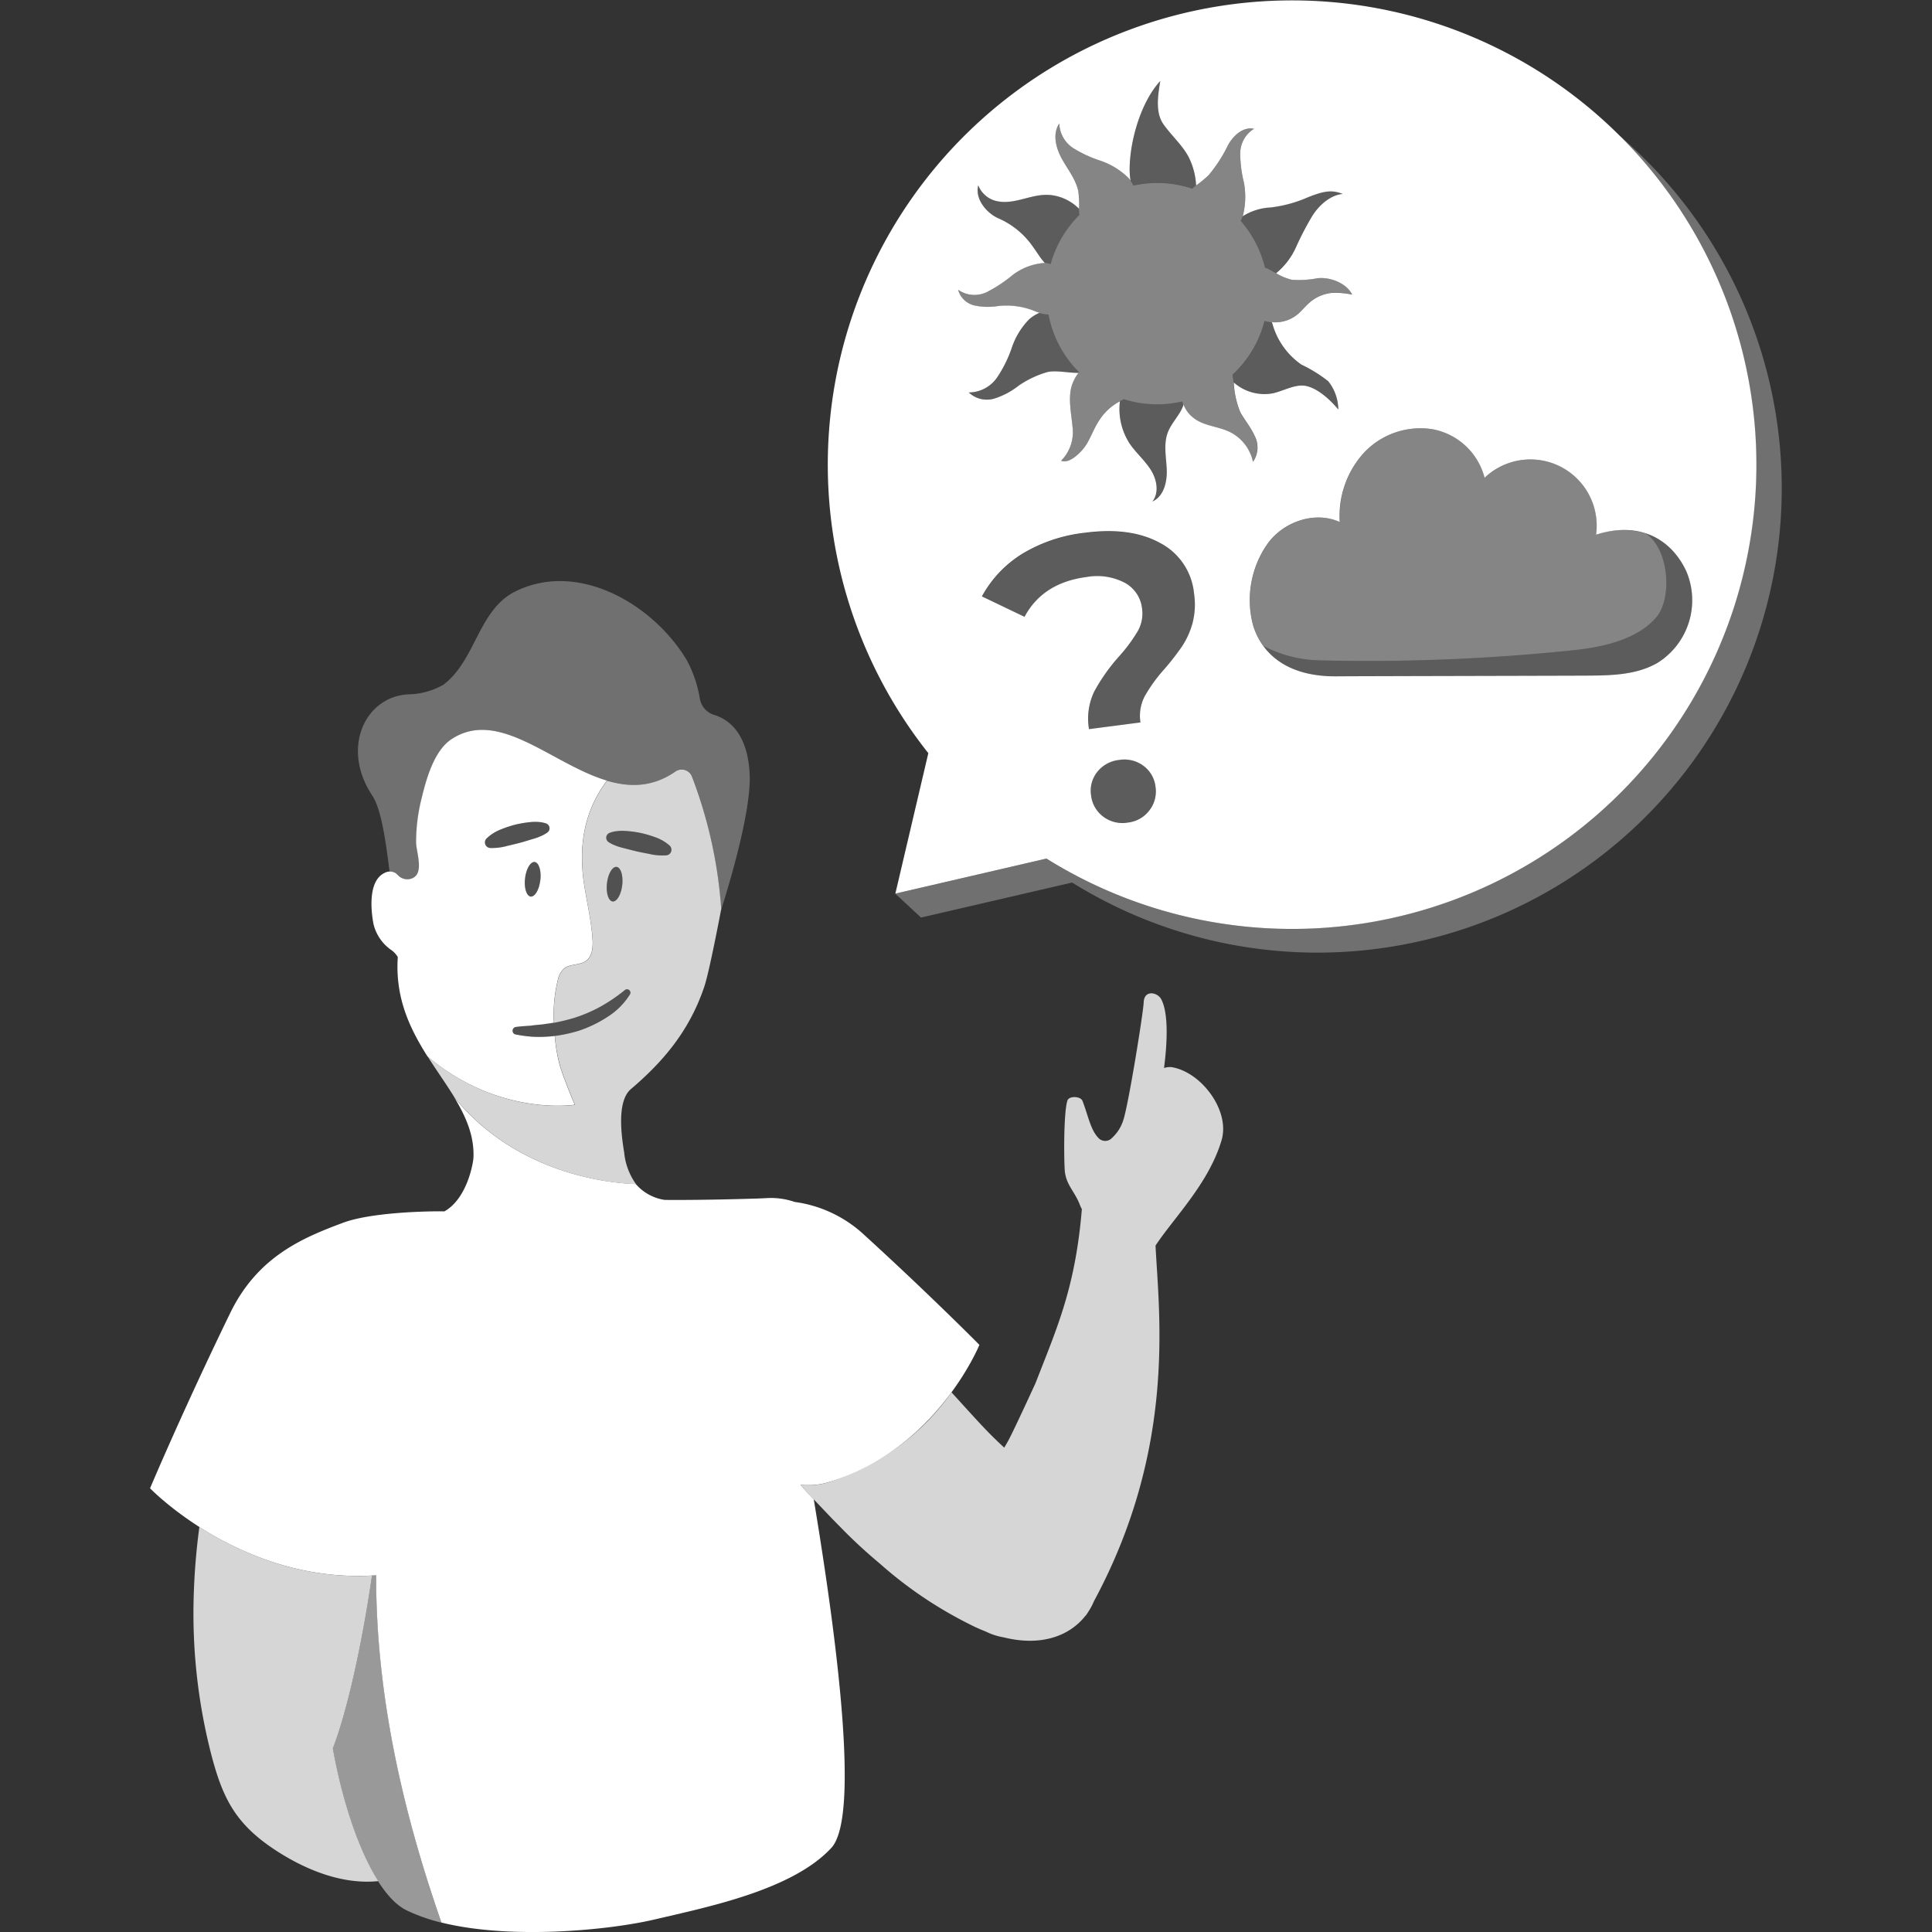 <svg viewBox="0 0 300 300" xmlns="http://www.w3.org/2000/svg"><rect x="0" y="0" width="300" height="300" fill="#333333" stroke="none"/><g fill="#fff"><path d="m 270.78 88.61 a 72.09 72.09 0 0 1 -108.3 44.72 l -23.46 5.44 4 3.71 23.46 -5.44 a 72.1 72.1 0 0 0 85.14 -115.85 72.04 72.04 0 0 1 19.16 67.42 z" opacity=".3"/><path d="m 176.01 28.8 a 17.18 17.18 0 0 1 9.14 .48 7.08 7.08 0 0 1 .59 -.5 11.11 11.11 0 0 0 -1.15 -4.4 c -1.03 -1.92 -2.66 -3.31 -3.91 -5.08 s -.92 -4.32 -.5 -6.74 c -2.83 3.06 -4.6 8.71 -4.75 13.21 a 11.56 11.56 0 0 0 .13 2.27 5.48 5.48 0 0 1 .45 .76 z" opacity=".2"/><path d="m 60.49 135.36 a 1.42 1.42 0 0 1 .96 .21 6.24 6.24 0 0 1 .52 .48 2.01 2.01 0 0 0 1.91 .4 c 2.14 -.68 .77 -4.04 .76 -5.71 a 27.74 27.74 0 0 1 .84 -6.7 c .72 -2.94 1.9 -7.4 4.6 -9.21 7.36 -4.95 15.65 3.85 24.2 6.39 3.53 1.05 7.1 1.04 10.66 -1.46 a 1.71 1.71 0 0 1 2.55 .9 71.14 71.14 0 0 1 4.48 20.48 s -.03 .17 -.09 .45 c 1.05 -3.27 4.79 -15.37 4.53 -21.32 -.29 -6.53 -3.37 -8.6 -5.49 -9.25 a 3.21 3.21 0 0 1 -2.25 -2.54 19.2 19.2 0 0 0 -2.01 -5.94 c -5.29 -8.87 -17.16 -15.65 -26.91 -10.56 -5.51 2.97 -5.94 10.6 -10.89 14.34 a 11.27 11.27 0 0 1 -5.28 1.49 c -6.83 .22 -10.72 8.29 -5.77 15.73 1.35 2.05 2.04 6.64 2.68 11.82 z" opacity=".3"/><path d="m 107.48 120.67 a 1.71 1.71 0 0 0 -2.55 -.9 c -3.57 2.5 -7.14 2.5 -10.66 1.46 -2.52 3.35 -4.8 8.42 -3.51 16.39 .45 2.77 1.08 5.51 1.27 8.3 .08 1.22 -.06 2.63 -1.06 3.33 -.98 .68 -2.43 .4 -3.36 1.15 a 3.33 3.33 0 0 0 -.96 1.73 22.84 22.84 0 0 0 -.63 6.69 30.93 30.93 0 0 0 3.15 -.77 22.79 22.79 0 0 0 4.12 -1.77 26.59 26.59 0 0 0 3.7 -2.52 l .05 -.04 a .53 .53 0 0 1 .79 .67 11.06 11.06 0 0 1 -3.53 3.53 19.14 19.14 0 0 1 -4.48 2.15 23.2 23.2 0 0 1 -3.66 .79 26.35 26.35 0 0 0 .75 4.41 c .6 2.16 2.37 6.29 2.37 6.29 s -11.72 1.92 -22.85 -7.5 c .01 .03 .03 .05 .04 .08 1.38 2.18 2.85 4.22 4.1 6.27 9.02 11.07 22.18 13.25 28.19 13.46 a 10.09 10.09 0 0 1 -1.84 -4.93 c -.4 -2.44 -1.21 -7.91 1.05 -9.83 4.92 -4.19 9.05 -8.95 11.39 -15.89 .83 -2.48 2.63 -12.07 2.63 -12.07 a 71.14 71.14 0 0 0 -4.51 -20.48 z m -10.86 16.76 c -.17 1.48 -.84 2.62 -1.49 2.55 s -1.05 -1.34 -.88 -2.82 .84 -2.62 1.49 -2.55 1.05 1.34 .88 2.82 z m 7.41 -4.89 a .88 .88 0 0 1 -.57 .28 h -.02 a 8.92 8.92 0 0 1 -2.34 -.16 c -.74 -.16 -1.48 -.28 -2.21 -.45 s -1.46 -.37 -2.19 -.55 a 8.35 8.35 0 0 1 -1.1 -.35 5.46 5.46 0 0 1 -1.09 -.54 l -.01 -.01 a .81 .81 0 0 1 .15 -1.43 4.65 4.65 0 0 1 1.24 -.28 6.75 6.75 0 0 1 1.22 -.02 16.64 16.64 0 0 1 2.41 .32 18.32 18.32 0 0 1 2.33 .69 6.66 6.66 0 0 1 2.13 1.26 .88 .88 0 0 1 .05 1.24 z" opacity=".8"/><path d="m 86.14 160.86 c -.4 .05 -.8 .09 -1.2 .11 a 17.96 17.96 0 0 1 -2.46 0 22.19 22.19 0 0 1 -2.42 -.34 .59 .59 0 0 1 .03 -1.16 l .06 -.01 c .78 -.11 1.55 -.14 2.32 -.2 .76 -.13 1.53 -.13 2.27 -.27 .43 -.05 .85 -.12 1.26 -.19 a 22.84 22.84 0 0 1 .63 -6.69 3.33 3.33 0 0 1 .96 -1.73 c .93 -.75 2.38 -.47 3.36 -1.15 1 -.7 1.14 -2.11 1.06 -3.33 -.18 -2.8 -.82 -5.54 -1.27 -8.3 -1.29 -7.97 1 -13.04 3.51 -16.39 -8.54 -2.54 -16.84 -11.34 -24.2 -6.39 -2.7 1.82 -3.89 6.27 -4.6 9.21 a 27.74 27.74 0 0 0 -.84 6.7 c .01 1.67 1.38 5.03 -.76 5.71 a 2.01 2.01 0 0 1 -1.91 -.4 6.24 6.24 0 0 0 -.52 -.48 1.77 1.77 0 0 0 -1.77 .02 c -2.47 1.25 -2.08 5.68 -1.65 7.92 a 6.85 6.85 0 0 0 2.79 4.04 3.68 3.68 0 0 1 .98 1.07 c -.44 6.4 1.93 11.21 4.66 15.51 -.01 -.03 -.03 -.05 -.04 -.08 11.13 9.41 22.85 7.5 22.85 7.5 s -1.77 -4.13 -2.37 -6.29 a 26.35 26.35 0 0 1 -.73 -4.39 z m -2.24 -24.19 c -.17 1.48 -.84 2.62 -1.49 2.55 s -1.05 -1.34 -.88 -2.82 .84 -2.62 1.49 -2.55 1.06 1.34 .89 2.82 z m -7.75 -4.99 h -.01 a .87 .87 0 0 1 -.58 -1.49 6.65 6.65 0 0 1 2.07 -1.34 18.29 18.29 0 0 1 2.3 -.78 16.52 16.52 0 0 1 2.39 -.41 6.72 6.72 0 0 1 1.22 -.03 4.67 4.67 0 0 1 1.25 .23 .81 .81 0 0 1 .5 1.02 .8 .8 0 0 1 -.29 .39 l -.01 .01 a 5.46 5.46 0 0 1 -1.07 .58 8.47 8.47 0 0 1 -1.08 .39 c -.73 .21 -1.44 .45 -2.17 .64 s -1.46 .35 -2.19 .54 a 8.99 8.99 0 0 1 -2.33 .25 z"/><path d="m 83.91 136.67 c -.17 1.48 -.84 2.62 -1.49 2.55 s -1.05 -1.34 -.88 -2.82 .84 -2.62 1.49 -2.55 1.05 1.34 .88 2.82" opacity=".15"/><path d="m 96.62 137.43 c -.17 1.48 -.84 2.62 -1.49 2.55 s -1.05 -1.34 -.88 -2.82 .84 -2.62 1.49 -2.55 1.05 1.34 .88 2.82" opacity=".15"/><path d="m 94.66 129.34 a 4.65 4.65 0 0 1 1.24 -.28 6.84 6.84 0 0 1 1.22 -.02 16.66 16.66 0 0 1 2.41 .32 18.32 18.32 0 0 1 2.33 .69 6.64 6.64 0 0 1 2.13 1.26 .88 .88 0 0 1 -.52 1.52 h -.02 a 8.92 8.92 0 0 1 -2.34 -.16 c -.74 -.16 -1.48 -.28 -2.21 -.45 s -1.46 -.37 -2.19 -.55 a 8.35 8.35 0 0 1 -1.1 -.35 5.46 5.46 0 0 1 -1.09 -.54 l -.01 -.01 a .81 .81 0 0 1 .15 -1.43" opacity=".15"/><path d="m 84.99 129.29 a 5.5 5.5 0 0 1 -1.07 .58 8.47 8.47 0 0 1 -1.08 .39 c -.73 .21 -1.44 .45 -2.17 .64 s -1.46 .35 -2.19 .54 a 8.99 8.99 0 0 1 -2.33 .25 h -.01 a .87 .87 0 0 1 -.58 -1.49 6.65 6.65 0 0 1 2.07 -1.34 18.13 18.13 0 0 1 2.3 -.78 16.52 16.52 0 0 1 2.39 -.41 6.72 6.72 0 0 1 1.22 -.03 4.67 4.67 0 0 1 1.25 .23 .81 .81 0 0 1 .5 1.02 .8 .8 0 0 1 -.29 .39 z" opacity=".15"/><path d="m 97.82 154.38 a 11.06 11.06 0 0 1 -3.53 3.53 19.14 19.14 0 0 1 -4.48 2.15 21.9 21.9 0 0 1 -4.86 .9 17.96 17.96 0 0 1 -2.46 0 22.43 22.43 0 0 1 -2.42 -.34 .59 .59 0 0 1 .03 -1.16 l .06 -.01 c .78 -.11 1.55 -.14 2.32 -.2 .76 -.13 1.53 -.13 2.27 -.27 a 26.76 26.76 0 0 0 4.41 -.96 22.79 22.79 0 0 0 4.12 -1.77 26.59 26.59 0 0 0 3.7 -2.52 l .05 -.04 a .53 .53 0 0 1 .79 .67 z" opacity=".15"/><path d="m 58.42 244.62 c -.22 .01 -.45 .03 -.67 .04 -1.5 10.51 -3.86 21.19 -6.08 26.82 1.88 10.57 6.13 22.55 11.48 25.16 a 27.29 27.29 0 0 0 5.39 1.9 c -4.33 -12.53 -10.17 -32.18 -10.12 -53.92 z" opacity=".5"/><path d="m 51.68 271.48 c 2.21 -5.62 4.57 -16.31 6.08 -26.82 -11.32 .61 -20.7 -3.65 -26.8 -7.56 a 102.69 102.69 0 0 0 -.9 11.48 87.84 87.84 0 0 0 2.48 22.8 c .35 1.43 .71 2.75 1.1 3.96 1.67 5.21 3.96 8.65 9.5 12.19 4.65 2.97 10.19 5.12 15.59 4.57 -3.23 -5.07 -5.73 -13.19 -7.05 -20.62 z" opacity=".8"/><path d="m 181.89 165.7 a 3.01 3.01 0 0 0 -1.14 .14 c .54 -4.14 .68 -8.6 -.44 -10.69 -.59 -1.09 -2.66 -1.5 -2.72 .52 -.04 1.45 -2.36 15.87 -3.16 18.25 a 6.29 6.29 0 0 1 -1.74 2.76 1.44 1.44 0 0 1 -2.23 -.1 c -1.15 -1.21 -1.62 -3.78 -2.38 -5.65 -.3 -.73 -2.09 -.79 -2.33 -.04 -.59 1.8 -.55 8.78 -.42 10.78 .16 2.33 1.56 3.27 2.4 5.54 a 4.52 4.52 0 0 0 .26 .54 c -.95 11.5 -3.53 17.68 -6.6 25.5 l -.62 1.58 s -3.35 7.31 -4.23 8.92 c -.2 .35 -.4 .7 -.6 1.04 -.43 -.4 -.86 -.79 -1.27 -1.2 -1.32 -1.26 -2.55 -2.6 -3.78 -3.94 l -3.14 -3.45 a 37.11 37.11 0 0 1 -19.15 13.98 10.71 10.71 0 0 1 -4.31 .38 c .44 .51 .89 1.01 1.32 1.48 1.62 1.68 3.11 3.3 4.83 5.03 a 78.88 78.88 0 0 0 6.13 5.68 63.88 63.88 0 0 0 13.76 9.35 27.62 27.62 0 0 0 2.73 1.24 10.12 10.12 0 0 0 2.8 .91 c 5.75 1.43 10.17 -.18 12.65 -3.31 a 2.26 2.26 0 0 0 .36 -.47 v -.01 a 10.06 10.06 0 0 0 1.01 -1.85 c 12.84 -23.83 10.07 -44.61 9.55 -55.2 2.85 -4.32 8.22 -9.6 10.23 -16.27 1.45 -4.68 -3.17 -10.73 -7.77 -11.44 z" opacity=".8"/><path d="m 124.92 230.6 c .13 .01 .25 .01 .38 .01 a 10.77 10.77 0 0 0 3.3 -.44 c 16.83 -4.99 23.48 -21.34 23.48 -21.34 s -7.69 -7.78 -17.9 -17.09 a 19.67 19.67 0 0 0 -10.77 -5.1 11.35 11.35 0 0 0 -4.5 -.59 l -1.56 .07 v -.01 c -3 .11 -9.94 .26 -14.14 .21 a 7.35 7.35 0 0 1 -4.48 -2.46 c -6.02 -.21 -19.18 -2.39 -28.19 -13.46 1.79 2.96 3.11 5.93 2.98 9.33 -.03 .85 -.98 6.41 -4.53 8.38 -.04 -.05 -10.74 -.11 -15.75 1.77 -6.13 2.3 -13.19 5.16 -17.49 14 -7.31 15.03 -12.45 27.22 -12.45 27.22 s 14.41 14.97 35.11 13.51 c -.06 21.74 5.79 41.39 10.13 53.92 10.98 2.73 26.31 1.13 33.13 -.48 8.15 -1.92 21.36 -4.55 27.42 -11.11 4.26 -4.61 1.28 -29.99 -2.73 -54.13 -.25 -.26 -.49 -.52 -.75 -.78 -.44 -.47 -.88 -.97 -1.32 -1.48 .21 .04 .42 .04 .63 .05 z"/><path d="m 251.62 21.19 a 72.09 72.09 0 0 0 -107.47 95.76 l -5.12 21.81 23.46 -5.44 a 72.09 72.09 0 0 0 89.13 -112.14 z m -73.16 104.66 a 4.85 4.85 0 0 1 -3.37 1.88 4.93 4.93 0 0 1 -3.8 -.94 4.78 4.78 0 0 1 -1.87 -3.3 4.68 4.68 0 0 1 .97 -3.64 5 5 0 0 1 3.44 -1.85 4.92 4.92 0 0 1 3.73 .92 4.68 4.68 0 0 1 1.87 3.28 4.78 4.78 0 0 1 -.97 3.65 z m 6.7 -29.04 a 12.59 12.59 0 0 1 -1.62 3.57 40.78 40.78 0 0 1 -2.74 3.52 24.35 24.35 0 0 0 -3.06 4.23 6.61 6.61 0 0 0 -.65 4.05 l -7.99 1.04 a 9.76 9.76 0 0 1 .81 -5.83 28.79 28.79 0 0 1 3.86 -5.46 25.08 25.08 0 0 0 2.91 -3.93 5.55 5.55 0 0 0 .66 -3.51 5.18 5.18 0 0 0 -2.69 -4 9.27 9.27 0 0 0 -5.94 -.89 q -6.79 .89 -9.62 6.18 l -6.62 -3.17 a 17.81 17.81 0 0 1 6.24 -6.6 23.95 23.95 0 0 1 9.8 -3.29 q 7.04 -.92 11.62 1.59 a 9.9 9.9 0 0 1 5.28 7.85 11.38 11.38 0 0 1 -.25 4.65 z m 5.75 -29.76 c -1.82 -.87 -4.04 -.91 -5.61 -2.18 a 4.7 4.7 0 0 1 -1.53 -2.06 c -.02 .08 -.03 .16 -.06 .23 -.56 1.49 -1.82 2.63 -2.38 4.12 -.68 1.81 -.24 3.81 -.16 5.74 s -.46 4.18 -2.22 4.97 c 1.07 -1.37 .69 -3.41 -.24 -4.89 s -2.28 -2.63 -3.27 -4.06 a 9.9 9.9 0 0 1 -1.54 -6.61 8.53 8.53 0 0 0 -3.23 2.98 c -.75 1.11 -1.32 2.7 -2.04 3.82 -.61 .95 -2.52 3.01 -3.86 2.43 a 6.29 6.29 0 0 0 1.77 -5.28 c -.18 -1.95 -.69 -4.37 -.15 -6.26 a 6.54 6.54 0 0 1 1.08 -2.1 c -1.66 .01 -3.59 -.45 -4.89 -.11 a 15.47 15.47 0 0 0 -4.37 2.07 11.87 11.87 0 0 1 -3.78 2.02 4.08 4.08 0 0 1 -4 -.94 5.37 5.37 0 0 0 4.41 -2.34 19.6 19.6 0 0 0 2.29 -4.65 11.48 11.48 0 0 1 2.7 -4.39 5.93 5.93 0 0 1 1.59 -.99 c -.16 -.05 -.31 -.1 -.47 -.15 a 11.72 11.72 0 0 0 -5.89 -.91 10.01 10.01 0 0 1 -3.72 -.07 3.42 3.42 0 0 1 -2.56 -2.44 4.42 4.42 0 0 0 4.51 .33 21.85 21.85 0 0 0 3.96 -2.63 9.21 9.21 0 0 1 4.95 -1.87 h .04 c -.01 -.01 -.02 -.02 -.02 -.02 -.68 -.74 -1.18 -1.62 -1.78 -2.43 a 12.66 12.66 0 0 0 -5.32 -4.44 c -1.88 -.79 -3.77 -3.01 -3.22 -5.17 a 4.01 4.01 0 0 0 2.83 2.45 c 3.09 .69 5.79 -1.48 8.98 -.85 a 7.33 7.33 0 0 1 3.83 2.04 14.55 14.55 0 0 0 -.1 -2.71 c -.39 -1.87 -1.66 -3.41 -2.58 -5.09 s -1.45 -3.85 -.38 -5.43 a 4.76 4.76 0 0 0 2.23 3.86 19.28 19.28 0 0 0 4.21 1.93 11.45 11.45 0 0 1 4.37 2.73 c .1 .12 .17 .23 .26 .35 a 11.56 11.56 0 0 1 -.13 -2.27 c .15 -4.5 1.92 -10.15 4.75 -13.21 -.41 2.42 -.76 4.96 .5 6.74 s 2.88 3.16 3.91 5.08 a 11.11 11.11 0 0 1 1.15 4.4 16.85 16.85 0 0 0 1.91 -1.55 22.16 22.16 0 0 0 3.04 -4.69 c .82 -1.5 2.36 -2.91 4.04 -2.55 a 4.51 4.51 0 0 0 -2.14 3.83 19.49 19.49 0 0 0 .58 4.55 11.88 11.88 0 0 1 -.19 5.2 8.8 8.8 0 0 1 4.28 -1.36 20.13 20.13 0 0 0 5.85 -1.59 c 2.41 -.95 3.69 -1.21 5.4 -.51 -1.89 .13 -3.69 1.76 -4.7 3.36 a 46.01 46.01 0 0 0 -2.53 4.84 11.05 11.05 0 0 1 -3.11 4.1 8.65 8.65 0 0 0 2.37 1.01 14.58 14.58 0 0 0 4 -.22 c 1.93 -.24 4.53 .7 5.44 2.54 a 12.37 12.37 0 0 0 -3.04 -.28 6.13 6.13 0 0 0 -3.25 1.24 c -.73 .56 -1.31 1.28 -1.98 1.91 a 5.5 5.5 0 0 1 -4.21 1.41 c .02 .06 .05 .12 .07 .17 a 11.42 11.42 0 0 0 4.53 6.42 21.89 21.89 0 0 1 4.16 2.58 7.17 7.17 0 0 1 1.56 4.39 c -1.16 -1.41 -3.01 -3.15 -4.83 -3.62 -1.79 -.47 -3.74 .81 -5.49 1.13 a 7.22 7.22 0 0 1 -5.91 -1.71 13.7 13.7 0 0 0 1.01 4.61 c .69 1.25 1.64 2.35 2.22 3.66 a 3.88 3.88 0 0 1 -.25 4.05 6.73 6.73 0 0 0 -3.65 -4.66 z m 66.31 35.97 c -3.26 1.82 -7.17 1.87 -10.89 1.89 -7.68 .03 -34.98 .08 -38.76 .11 -8.89 .08 -12 -4.66 -12.98 -7.88 a 15.2 15.2 0 0 1 2.12 -12.54 c 2.42 -3.55 7.42 -5.33 11.33 -3.54 a 14.56 14.56 0 0 1 3.76 -10.76 12.03 12.03 0 0 1 10.64 -3.65 10.27 10.27 0 0 1 8.09 7.55 10.29 10.29 0 0 1 17.31 8.83 c 6.64 -2.15 11.65 .62 13.99 5.63 a 11.47 11.47 0 0 1 -4.6 14.36 z"/><path d="m 168.72 89.62 a 9.27 9.27 0 0 1 5.94 .89 5.18 5.18 0 0 1 2.69 4 5.55 5.55 0 0 1 -.66 3.51 25.08 25.08 0 0 1 -2.91 3.93 28.79 28.79 0 0 0 -3.86 5.46 9.76 9.76 0 0 0 -.81 5.83 l 7.99 -1.04 a 6.61 6.61 0 0 1 .65 -4.05 24.35 24.35 0 0 1 3.06 -4.23 40.98 40.98 0 0 0 2.74 -3.52 12.59 12.59 0 0 0 1.62 -3.57 11.38 11.38 0 0 0 .26 -4.64 9.9 9.9 0 0 0 -5.28 -7.85 q -4.58 -2.5 -11.62 -1.59 a 23.95 23.95 0 0 0 -9.8 3.29 17.81 17.81 0 0 0 -6.24 6.6 l 6.62 3.17 q 2.82 -5.31 9.61 -6.19 z" opacity=".2"/><path d="m 173.82 117.98 a 5 5 0 0 0 -3.44 1.85 4.68 4.68 0 0 0 -.97 3.64 4.78 4.78 0 0 0 1.87 3.3 4.93 4.93 0 0 0 3.8 .94 4.85 4.85 0 0 0 3.37 -1.88 4.78 4.78 0 0 0 .96 -3.67 4.68 4.68 0 0 0 -1.87 -3.28 4.92 4.92 0 0 0 -3.72 -.9 z" opacity=".2"/><path d="m 192.9 33.76 a 4.5 4.5 0 0 1 -.25 .51 17.13 17.13 0 0 1 3.77 7.26 15.34 15.34 0 0 1 1.74 .87 11.05 11.05 0 0 0 3.11 -4.1 46.01 46.01 0 0 1 2.53 -4.84 c 1.01 -1.6 2.81 -3.23 4.7 -3.36 -1.72 -.69 -3 -.44 -5.4 .51 a 20.13 20.13 0 0 1 -5.85 1.59 8.8 8.8 0 0 0 -4.28 1.36 c -.02 .07 -.04 .14 -.07 .2 z" opacity=".2"/><path d="m 202.08 56.61 a 11.42 11.42 0 0 1 -4.53 -6.42 c -.02 -.06 -.05 -.12 -.07 -.17 a 5.86 5.86 0 0 1 -1.11 -.19 17.17 17.17 0 0 1 -4.99 8.37 c .09 .37 .13 .76 .18 1.12 l .01 .06 a 7.22 7.22 0 0 0 5.91 1.71 c 1.75 -.32 3.71 -1.59 5.49 -1.13 1.82 .48 3.67 2.22 4.83 3.62 a 7.17 7.17 0 0 0 -1.56 -4.39 21.89 21.89 0 0 0 -4.16 -2.58 z" opacity=".2"/><path d="m 183.62 62.32 a 17.19 17.19 0 0 1 -9.09 -.35 c -.17 .09 -.36 .18 -.57 .3 l -.05 .03 a 9.9 9.9 0 0 0 1.54 6.61 c .98 1.44 2.35 2.59 3.27 4.06 s 1.31 3.52 .24 4.89 c 1.76 -.79 2.3 -3.04 2.22 -4.97 s -.52 -3.93 .16 -5.74 c .56 -1.49 1.82 -2.63 2.38 -4.12 .03 -.08 .04 -.16 .06 -.23 a 3.9 3.9 0 0 1 -.16 -.48 z" opacity=".2"/><path d="m 167.47 57.9 c .04 -.05 .07 -.1 .11 -.15 a 17.14 17.14 0 0 1 -4.74 -8.94 5.06 5.06 0 0 1 -1.41 -.24 5.93 5.93 0 0 0 -1.59 .99 11.48 11.48 0 0 0 -2.7 4.39 19.6 19.6 0 0 1 -2.29 4.65 5.37 5.37 0 0 1 -4.41 2.34 4.08 4.08 0 0 0 4 .94 11.87 11.87 0 0 0 3.78 -2.02 15.47 15.47 0 0 1 4.37 -2.07 c 1.29 -.34 3.21 .13 4.88 .11 z" opacity=".2"/><path d="m 155.12 33.93 a 12.66 12.66 0 0 1 5.32 4.44 c .6 .8 1.11 1.69 1.78 2.43 .01 .01 .02 .02 .02 .02 a 3.46 3.46 0 0 1 .9 .18 17.18 17.18 0 0 1 4.46 -7.62 7.23 7.23 0 0 1 -.07 -.98 7.33 7.33 0 0 0 -3.83 -2.04 c -3.19 -.63 -5.9 1.53 -8.98 .85 a 4.01 4.01 0 0 1 -2.83 -2.45 c -.55 2.16 1.35 4.37 3.23 5.17 z" opacity=".2"/><path d="m 204.53 43.2 a 14.58 14.58 0 0 1 -4 .22 c -1.4 -.28 -2.72 -1.33 -4.11 -1.88 a 17.13 17.13 0 0 0 -3.77 -7.26 4.34 4.34 0 0 0 .25 -.51 11.47 11.47 0 0 0 .26 -5.39 19.49 19.49 0 0 1 -.58 -4.55 4.51 4.51 0 0 1 2.14 -3.83 c -1.67 -.36 -3.22 1.05 -4.04 2.55 a 22.16 22.16 0 0 1 -3.04 4.69 c -.87 .89 -1.75 1.32 -2.5 2.05 a 17.18 17.18 0 0 0 -9.14 -.48 5.58 5.58 0 0 0 -.72 -1.12 11.45 11.45 0 0 0 -4.37 -2.73 19.28 19.28 0 0 1 -4.21 -1.93 4.76 4.76 0 0 1 -2.23 -3.86 c -1.08 1.58 -.54 3.75 .38 5.43 s 2.19 3.22 2.58 5.09 c .24 1.16 -.01 2.52 .17 3.69 a 17.18 17.18 0 0 0 -4.46 7.62 3.45 3.45 0 0 0 -.94 -.19 9.2 9.2 0 0 0 -4.95 1.88 21.89 21.89 0 0 1 -3.96 2.63 4.42 4.42 0 0 1 -4.51 -.32 3.42 3.42 0 0 0 2.56 2.46 10.01 10.01 0 0 0 3.72 .07 11.72 11.72 0 0 1 5.89 .91 5.71 5.71 0 0 0 1.87 .39 17.15 17.15 0 0 0 4.74 8.94 6.59 6.59 0 0 0 -1.18 2.23 c -.53 1.89 -.03 4.3 .15 6.26 a 6.29 6.29 0 0 1 -1.77 5.28 c 1.35 .59 3.25 -1.48 3.86 -2.43 .72 -1.12 1.3 -2.71 2.04 -3.82 a 8.56 8.56 0 0 1 3.28 -3.01 c .21 -.12 .4 -.21 .57 -.3 a 17.19 17.19 0 0 0 9.09 .35 4.54 4.54 0 0 0 1.68 2.55 c 1.57 1.27 3.79 1.31 5.62 2.18 a 6.73 6.73 0 0 1 3.64 4.64 3.88 3.88 0 0 0 .25 -4.05 c -.58 -1.31 -1.53 -2.4 -2.22 -3.66 a 13.92 13.92 0 0 1 -1.02 -4.67 c -.05 -.36 -.09 -.75 -.18 -1.12 a 17.18 17.18 0 0 0 4.99 -8.37 5.58 5.58 0 0 0 5.34 -1.23 c .67 -.62 1.26 -1.34 1.98 -1.91 a 6.13 6.13 0 0 1 3.25 -1.24 12.37 12.37 0 0 1 3.04 .28 c -.91 -1.84 -3.51 -2.77 -5.44 -2.53 z" opacity=".4"/><path d="m 196.19 100.32 a 19.71 19.71 0 0 0 8.63 2.22 306.11 306.11 0 0 0 39.18 -1.54 c 4.66 -.45 10.21 -1.61 13.23 -5.19 2.43 -2.88 2.01 -10.6 -1.73 -13.01 a 12.32 12.32 0 0 0 -7.64 .23 10.29 10.29 0 0 0 -17.31 -8.83 10.27 10.27 0 0 0 -8.09 -7.55 12.03 12.03 0 0 0 -10.64 3.65 14.56 14.56 0 0 0 -3.76 10.76 c -3.91 -1.79 -8.91 -.02 -11.33 3.54 a 15.2 15.2 0 0 0 -2.13 12.55 10.63 10.63 0 0 0 1.59 3.17 z" opacity=".4"/><path d="m 255.5 82.8 c 3.74 2.42 4.16 10.14 1.73 13.01 -3.02 3.58 -8.57 4.74 -13.23 5.19 a 306.11 306.11 0 0 1 -39.19 1.54 19.71 19.71 0 0 1 -8.63 -2.22 c 1.82 2.48 5.2 4.76 11.39 4.7 3.78 -.03 31.08 -.09 38.76 -.11 3.73 -.01 7.64 -.07 10.89 -1.89 a 11.47 11.47 0 0 0 4.63 -14.36 10.68 10.68 0 0 0 -6.35 -5.86 z" opacity=".2"/></g></svg>
